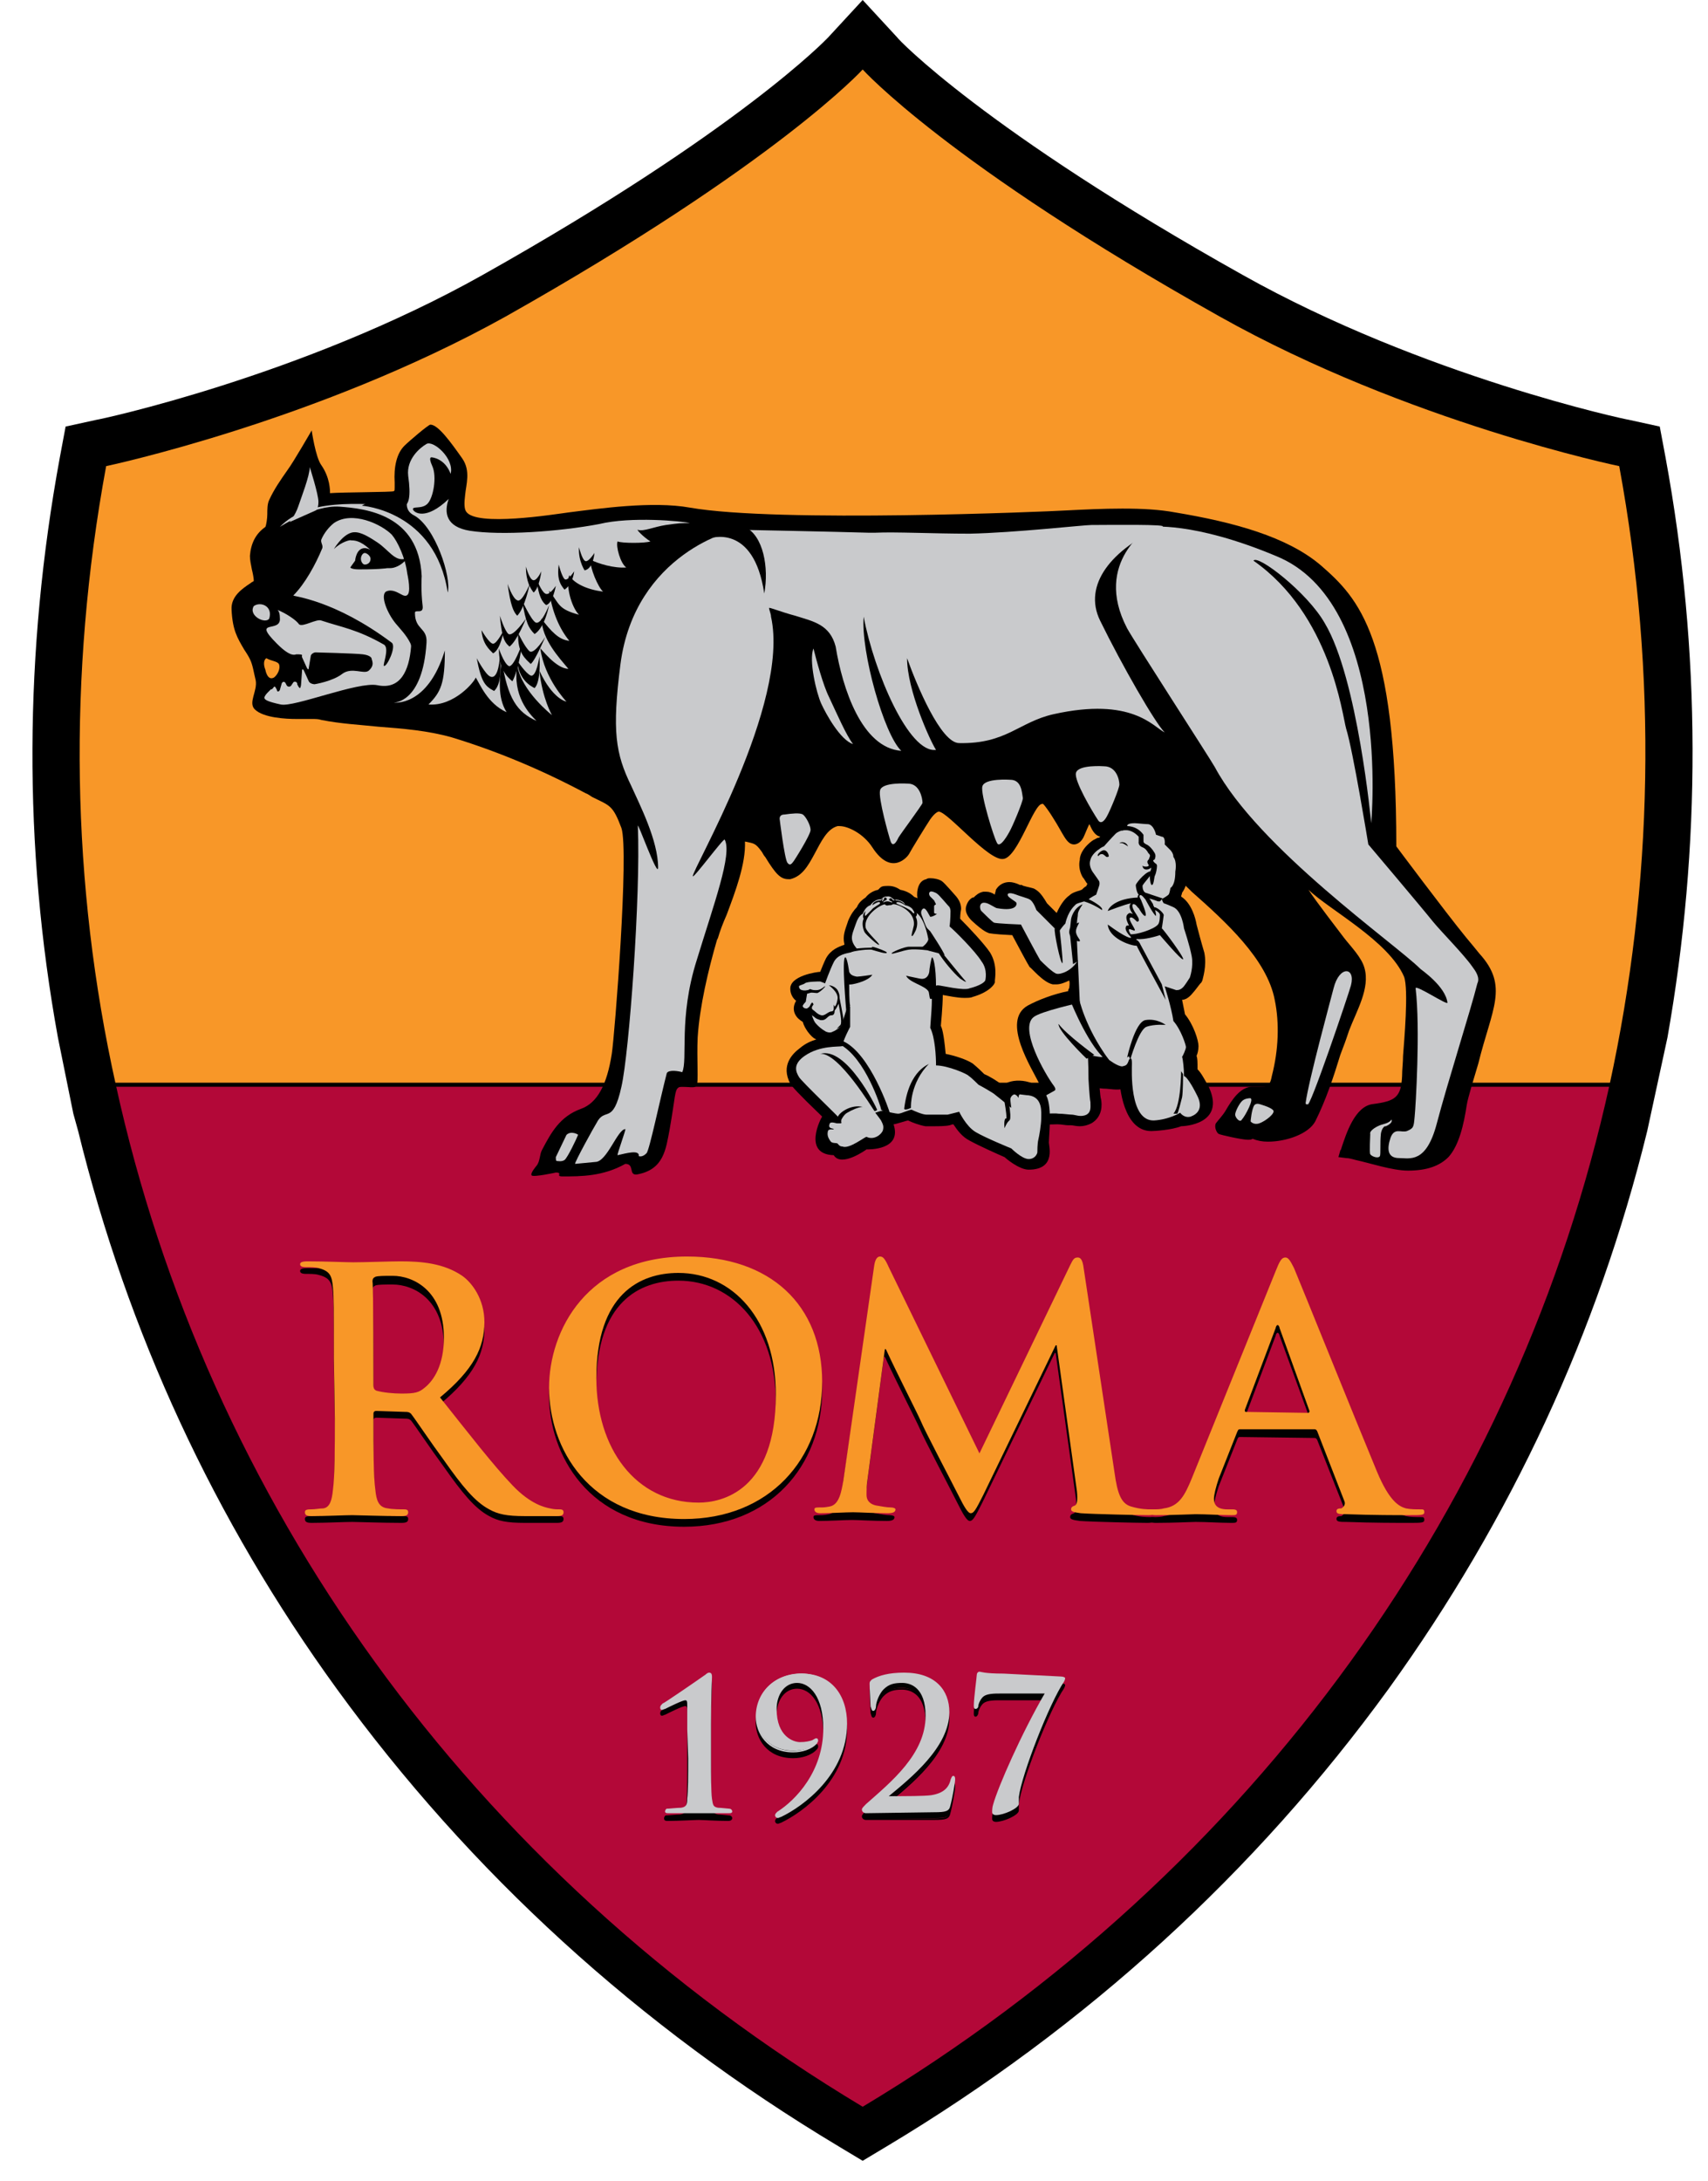 <?xml version="1.0" encoding="utf-8"?>
<!-- Generator: Adobe Illustrator 24.1.2, SVG Export Plug-In . SVG Version: 6.00 Build 0)  -->
<svg version="1.1" id="Layer_1" xmlns="http://www.w3.org/2000/svg" xmlns:xlink="http://www.w3.org/1999/xlink" x="0px" y="0px"
	 viewBox="0 0 177 226" style="enable-background:new 0 0 177 226;" xml:space="preserve">
<style type="text/css">
	.st0{fill:#F89728;}
	.st1{fill:#B30838;}
	.st2{fill:#010101;}
	.st3{fill:none;stroke:#000000;stroke-width:0.165;stroke-miterlimit:10;}
	.st4{fill:#C9CACC;}
	.st5{fill:none;stroke:#C9CACC;stroke-width:0.165;stroke-miterlimit:10;}
	.st6{fill:none;stroke:#000000;stroke-width:0.418;stroke-linecap:round;stroke-miterlimit:10;}
</style>
<path d="M172.6,47.4l-0.6-3.2l-3.2-0.7c-0.2,0-21.3-4.5-40-15C102,13.5,93,4,93,3.9L89.4,0l-3.6,3.9C85.7,4,76.7,13.5,50,28.5
	c-18.7,10.5-39.8,15-40,15l-3.2,0.7l-0.6,3.2c-3.7,20.1-3.8,40.3-0.2,60.1l1.6,7.9l0.5,1.8c5.1,20.8,14.1,40.3,26.8,57.8
	c13.8,19,31.3,35,52,47.4l2.5,1.5l2.5-1.5c20.7-12.4,38.2-28.4,52-47.4c12.7-17.6,21.7-37,26.8-57.8l2.1-9.7
	C176.3,87.7,176.3,67.5,172.6,47.4"/>
<path class="st0" d="M167.8,48.3c0,0-21.8-4.5-41.4-15.5c-28.2-15.8-37-25.6-37-25.6s-8.8,9.7-37,25.6C32.8,43.7,11,48.3,11,48.3
	C7,70,7.4,91.7,12,112.4h154.8C171.3,91.7,171.8,70,167.8,48.3"/>
<path class="st1" d="M89.4,218.3c41-24.6,68-63.1,77.4-105.9H12C21.4,155.3,48.4,193.7,89.4,218.3"/>
<path class="st2" d="M71.3,179.9v-2.5c0-0.4,0-0.7-0.3-0.7c-0.3,0-1.7,0.7-2.1,0.9c-0.1,0-0.2,0.1-0.3,0.1c-0.1,0-0.1-0.1-0.1-0.2
	c0-0.1,0.1-0.2,0.2-0.3c0.1,0,3.6-2.4,4.3-2.9c0.2-0.1,0.3-0.2,0.5-0.2c0.2,0,0.2,0.2,0.2,0.4c0,0.1-0.1,2-0.1,4.9v3.5
	c0,1.8,0,3.4,0.1,4.2c0.1,0.6,0.1,0.9,0.7,1c0.3,0,1.1,0.1,1.2,0.1c0.1,0,0.2,0.1,0.2,0.2c0,0.1-0.1,0.2-0.3,0.2
	c-1.4,0-2.6-0.1-3.1-0.1c-0.4,0-2,0.1-3.2,0.1c-0.2,0-0.3,0-0.3-0.2c0-0.1,0.1-0.2,0.1-0.2c0.2,0,1.1-0.1,1.5-0.1
	c0.6-0.1,0.7-0.4,0.7-1c0.1-0.8,0.1-2.4,0.1-4.2L71.3,179.9z"/>
<path class="st3" d="M71.3,179.9v-2.5c0-0.4,0-0.7-0.3-0.7c-0.3,0-1.7,0.7-2.1,0.9c-0.1,0-0.2,0.1-0.3,0.1c-0.1,0-0.1-0.1-0.1-0.2
	c0-0.1,0.1-0.2,0.2-0.3c0.1,0,3.6-2.4,4.3-2.9c0.2-0.1,0.3-0.2,0.5-0.2c0.2,0,0.2,0.2,0.2,0.4c0,0.1-0.1,2-0.1,4.9v3.5
	c0,1.8,0,3.4,0.1,4.2c0.1,0.6,0.1,0.9,0.7,1c0.3,0,1.1,0.1,1.2,0.1c0.1,0,0.2,0.1,0.2,0.2c0,0.1-0.1,0.2-0.3,0.2
	c-1.4,0-2.6-0.1-3.1-0.1c-0.4,0-2,0.1-3.2,0.1c-0.2,0-0.3,0-0.3-0.2c0-0.1,0.1-0.2,0.1-0.2c0.2,0,1.1-0.1,1.5-0.1
	c0.6-0.1,0.7-0.4,0.7-1c0.1-0.8,0.1-2.4,0.1-4.2L71.3,179.9z"/>
<path class="st2" d="M87.7,179.2c0,5.2-4.5,8.5-6.8,9.6c-0.1,0-0.2,0.1-0.3,0.1c-0.1,0-0.2-0.1-0.2-0.2c0-0.1,0.1-0.2,0.2-0.3
	c1.9-1.2,4.8-4.3,4.8-8.7c0-3.3-1.4-4.8-2.8-4.8c-1.3,0-2.2,1.2-2.2,2.8c0,2.9,1.8,3.5,2.5,3.5c0.6,0,1-0.1,1.3-0.2
	c0.2-0.1,0.3-0.2,0.4-0.2c0.1,0,0.1,0.1,0.1,0.2c0,0.1-0.1,0.2-0.1,0.2c-0.5,0.6-1.5,0.9-2.4,0.9c-2.7,0-3.8-2-3.8-3.6
	c0-2.5,1.9-4.4,4.7-4.4C86.1,174.1,87.7,176.4,87.7,179.2"/>
<path class="st3" d="M87.7,179.2c0,5.2-4.5,8.5-6.8,9.6c-0.1,0-0.2,0.1-0.3,0.1c-0.1,0-0.2-0.1-0.2-0.2c0-0.1,0.1-0.2,0.2-0.3
	c1.9-1.2,4.8-4.3,4.8-8.7c0-3.3-1.4-4.8-2.8-4.8c-1.3,0-2.2,1.2-2.2,2.8c0,2.9,1.8,3.5,2.5,3.5c0.6,0,1-0.1,1.3-0.2
	c0.2-0.1,0.3-0.2,0.4-0.2c0.1,0,0.1,0.1,0.1,0.2c0,0.1-0.1,0.2-0.1,0.2c-0.5,0.6-1.5,0.9-2.4,0.9c-2.7,0-3.8-2-3.8-3.6
	c0-2.5,1.9-4.4,4.7-4.4C86.1,174.1,87.7,176.4,87.7,179.2z"/>
<path class="st2" d="M89.7,188.5c-0.1,0-0.3-0.1-0.3-0.3c0-0.1,0.2-0.3,0.4-0.5c2.6-2.3,6.2-5.2,6.2-9.2c0-3-1.6-3.6-2.5-3.6
	c-0.8,0-1.4,0.2-2,0.7c-0.4,0.4-0.8,1.3-0.8,1.8c0,0.2-0.1,0.4-0.2,0.4c-0.1,0-0.1-0.1-0.2-0.4c0-0.2-0.1-1.7-0.1-2.3
	c0-0.2,0-0.2,0.2-0.4c0.7-0.4,1.7-0.7,3.3-0.7c3.2,0,4.6,1.8,4.6,4c0,3.6-4,6.8-6.3,8.7c-0.1,0.1-0.1,0.1,0,0.1h1.3
	c0.3,0,2.5,0,3.2-0.1c1.3-0.2,1.9-0.8,2.1-1.7c0.1-0.2,0.1-0.3,0.2-0.3c0.1,0,0.1,0.2,0.1,0.4c0,0.3-0.3,2-0.5,2.7
	c-0.1,0.5-0.4,0.6-1.6,0.6L89.7,188.5L89.7,188.5z"/>
<path class="st3" d="M89.7,188.5c-0.1,0-0.3-0.1-0.3-0.3c0-0.1,0.2-0.3,0.4-0.5c2.6-2.3,6.2-5.2,6.2-9.2c0-3-1.6-3.5-2.5-3.5
	c-0.8,0-1.4,0.1-2,0.7c-0.4,0.4-0.8,1.3-0.8,1.8c0,0.2-0.1,0.4-0.2,0.4c-0.1,0-0.1-0.1-0.2-0.4c0-0.2-0.1-1.7-0.1-2.3
	c0-0.2,0-0.2,0.2-0.4c0.7-0.4,1.7-0.7,3.3-0.7c3.2,0,4.6,1.8,4.6,4c0,3.6-4,6.8-6.3,8.7c-0.1,0.1-0.1,0.1,0,0.1h1.3
	c0.3,0,2.5,0,3.2-0.1c1.3-0.2,1.9-0.8,2.1-1.7c0.1-0.2,0.1-0.3,0.2-0.3c0.1,0,0.1,0.2,0.1,0.4c0,0.3-0.3,2-0.5,2.7
	c-0.1,0.5-0.4,0.6-1.6,0.6L89.7,188.5L89.7,188.5z"/>
<path class="st2" d="M109.9,174.5c0.3,0,0.4,0.1,0.4,0.1c0,0.1-0.1,0.3-0.1,0.3c-1.5,2.2-4.4,9.6-4.7,12c0,0.3,0,0.4,0,0.7
	c0,0.4-1.5,1.1-2.3,1.1c-0.2,0-0.3-0.1-0.3-0.2c0-0.2,0-0.5,0.1-0.8c0.5-1.8,2.9-7.3,5.4-11.6h-4.8c-0.5,0-1.3,0-1.7,0.3
	c-0.3,0.2-0.6,0.8-0.6,1.1c0,0.1-0.1,0.3-0.2,0.3c-0.1,0-0.1-0.1-0.1-0.3c0-0.7,0.3-2.9,0.3-3.1c0-0.2,0.1-0.3,0.2-0.3
	c0.1,0,0.5,0.2,2.5,0.2H109.9z"/>
<path class="st3" d="M109.9,174.5c0.3,0,0.4,0.1,0.4,0.1c0,0.1-0.1,0.3-0.1,0.3c-1.5,2.2-4.4,9.6-4.7,12c0,0.3,0,0.4,0,0.7
	c0,0.4-1.5,1.1-2.3,1.1c-0.2,0-0.3-0.1-0.3-0.2c0-0.2,0-0.5,0.1-0.8c0.5-1.8,2.9-7.3,5.4-11.6h-4.8c-0.5,0-1.3,0-1.7,0.3
	c-0.3,0.2-0.6,0.8-0.6,1.1c0,0.1-0.1,0.3-0.2,0.3c-0.1,0-0.1-0.1-0.1-0.3c0-0.7,0.3-2.9,0.3-3.1c0-0.2,0.1-0.3,0.2-0.3
	c0.1,0,0.5,0.2,2.5,0.2H109.9z"/>
<path class="st4" d="M71.3,179.2v-2.4c0-0.5,0-0.7-0.3-0.7c-0.3,0-1.7,0.7-2.1,0.9c-0.1,0-0.2,0.1-0.3,0.1c-0.1,0-0.1-0.1-0.1-0.2
	c0-0.1,0.1-0.2,0.2-0.3c0.1,0,3.6-2.4,4.3-2.9c0.2-0.1,0.3-0.3,0.5-0.3c0.2,0,0.2,0.2,0.2,0.4c0,0.1-0.1,2-0.1,4.9v3.5
	c0,1.8,0,3.4,0.1,4.2c0.1,0.6,0.1,0.9,0.7,1c0.3,0,1.1,0.1,1.2,0.1c0.1,0,0.2,0.1,0.2,0.2c0,0.1-0.1,0.1-0.3,0.1c-1.4,0-2.6,0-3.1,0
	c-0.4,0-2,0-3.1,0c-0.2,0-0.3,0-0.3-0.1c0-0.1,0.1-0.2,0.1-0.2c0.2,0,1.1-0.1,1.5-0.1c0.6-0.1,0.7-0.4,0.7-1
	c0.1-0.8,0.1-2.4,0.1-4.2L71.3,179.2z"/>
<path class="st5" d="M71.3,179.2v-2.4c0-0.5,0-0.7-0.3-0.7c-0.3,0-1.7,0.7-2.1,0.9c-0.1,0-0.2,0.1-0.3,0.1c-0.1,0-0.1-0.1-0.1-0.2
	c0-0.1,0.1-0.2,0.2-0.3c0.1,0,3.6-2.4,4.3-2.9c0.2-0.1,0.3-0.3,0.5-0.3c0.2,0,0.2,0.2,0.2,0.4c0,0.1-0.1,2-0.1,4.9v3.5
	c0,1.8,0,3.4,0.1,4.2c0.1,0.6,0.1,0.9,0.7,1c0.3,0,1.1,0.1,1.2,0.1c0.1,0,0.2,0.1,0.2,0.2c0,0.1-0.1,0.1-0.3,0.1c-1.4,0-2.6,0-3.1,0
	c-0.4,0-2,0-3.1,0c-0.2,0-0.3,0-0.3-0.1c0-0.1,0.1-0.2,0.1-0.2c0.2,0,1.1-0.1,1.5-0.1c0.6-0.1,0.7-0.4,0.7-1
	c0.1-0.8,0.1-2.4,0.1-4.2L71.3,179.2z"/>
<path class="st4" d="M87.7,178.6c0,5.2-4.5,8.5-6.8,9.6c-0.1,0-0.2,0.1-0.3,0.1c-0.1,0-0.2-0.1-0.2-0.2c0-0.1,0.1-0.2,0.2-0.3
	c1.9-1.2,4.8-4.2,4.8-8.7c0-3.3-1.4-4.8-2.8-4.8c-1.3,0-2.2,1.2-2.2,2.8c0,2.9,1.8,3.5,2.5,3.5c0.6,0,1-0.1,1.3-0.2
	c0.2-0.1,0.3-0.2,0.4-0.2c0.1,0,0.1,0.1,0.1,0.2c0,0-0.1,0.2-0.1,0.2c-0.5,0.6-1.5,0.8-2.4,0.8c-2.7,0-3.8-2-3.8-3.6
	c0-2.5,1.9-4.4,4.7-4.4C86.1,173.5,87.7,175.7,87.7,178.6"/>
<path class="st5" d="M87.7,178.6c0,5.2-4.5,8.5-6.8,9.6c-0.1,0-0.2,0.1-0.3,0.1c-0.1,0-0.2-0.1-0.2-0.2c0-0.1,0.1-0.2,0.2-0.3
	c1.9-1.2,4.8-4.2,4.8-8.7c0-3.3-1.4-4.8-2.8-4.8c-1.3,0-2.2,1.2-2.2,2.8c0,2.9,1.8,3.5,2.5,3.5c0.6,0,1-0.1,1.3-0.2
	c0.2-0.1,0.3-0.2,0.4-0.2c0.1,0,0.1,0.1,0.1,0.2c0,0-0.1,0.2-0.1,0.2c-0.5,0.6-1.5,0.9-2.4,0.9c-2.7,0-3.8-2-3.8-3.6
	c0-2.5,1.9-4.4,4.7-4.4C86.1,173.5,87.7,175.7,87.7,178.6z"/>
<path class="st4" d="M89.7,187.8c-0.1,0-0.3-0.1-0.3-0.3c0-0.1,0.2-0.3,0.4-0.5c2.6-2.3,6.2-5.2,6.2-9.2c0-3-1.6-3.5-2.5-3.5
	c-0.8,0-1.4,0.1-2,0.7c-0.4,0.4-0.8,1.3-0.8,1.8c0,0.2-0.1,0.4-0.2,0.4c-0.1,0-0.1-0.1-0.2-0.4c0-0.2-0.1-1.7-0.1-2.3
	c0-0.2,0-0.2,0.2-0.4c0.7-0.4,1.7-0.7,3.3-0.7c3.2,0,4.6,1.8,4.6,4c0,3.6-4,6.8-6.3,8.7c-0.1,0.1-0.1,0.1,0,0.1h1.3
	c0.3,0,2.5,0,3.2-0.1c1.3-0.2,1.9-0.8,2.1-1.7c0.1-0.2,0.1-0.3,0.2-0.3c0.1,0,0.1,0.2,0.1,0.3c0,0.3-0.3,2-0.5,2.7
	c-0.1,0.5-0.4,0.6-1.6,0.6L89.7,187.8L89.7,187.8z"/>
<path class="st5" d="M89.7,187.8c-0.1,0-0.3-0.1-0.3-0.3c0-0.1,0.2-0.3,0.4-0.5c2.6-2.3,6.2-5.2,6.2-9.2c0-3-1.6-3.5-2.5-3.5
	c-0.8,0-1.4,0.1-2,0.7c-0.4,0.4-0.8,1.3-0.8,1.8c0,0.2-0.1,0.4-0.2,0.4c-0.1,0-0.1-0.1-0.2-0.4c0-0.2-0.1-1.7-0.1-2.3
	c0-0.2,0-0.2,0.2-0.4c0.7-0.4,1.7-0.7,3.3-0.7c3.2,0,4.6,1.8,4.6,4c0,3.6-4,6.8-6.3,8.7c-0.1,0.1-0.1,0.1,0,0.1h1.3
	c0.3,0,2.5,0,3.2-0.1c1.3-0.2,1.9-0.8,2.1-1.7c0.1-0.2,0.1-0.3,0.2-0.3c0.1,0,0.1,0.2,0.1,0.3c0,0.3-0.3,2-0.5,2.7
	c-0.1,0.5-0.4,0.6-1.6,0.6L89.7,187.8L89.7,187.8z"/>
<path class="st4" d="M109.9,173.8c0.3,0,0.4,0.1,0.4,0.1c0,0.1-0.1,0.3-0.1,0.3c-1.5,2.2-4.4,9.6-4.7,12c0,0.3,0,0.4,0,0.7
	c0,0.4-1.5,1.1-2.3,1.1c-0.2,0-0.3-0.1-0.3-0.2c0-0.2,0-0.5,0.1-0.8c0.5-1.8,2.9-7.3,5.4-11.6h-4.8c-0.5,0-1.3,0-1.7,0.3
	c-0.3,0.2-0.6,0.8-0.6,1.1c0,0.1-0.1,0.2-0.2,0.2c-0.1,0-0.1-0.1-0.1-0.3c0-0.7,0.3-2.9,0.3-3.1c0-0.2,0.1-0.3,0.2-0.3
	c0.1,0,0.5,0.2,2.5,0.2L109.9,173.8L109.9,173.8z"/>
<path class="st5" d="M109.9,173.8c0.3,0,0.4,0.1,0.4,0.1c0,0.1-0.1,0.3-0.1,0.3c-1.5,2.2-4.4,9.6-4.7,12c0,0.3,0,0.4,0,0.7
	c0,0.4-1.5,1.1-2.3,1.1c-0.2,0-0.3-0.1-0.3-0.2c0-0.2,0-0.5,0.1-0.8c0.5-1.8,2.9-7.3,5.4-11.6h-4.8c-0.5,0-1.3,0-1.7,0.3
	c-0.3,0.2-0.6,0.8-0.6,1.1c0,0.1-0.1,0.2-0.2,0.2c-0.1,0-0.1-0.1-0.1-0.3c0-0.7,0.3-2.9,0.3-3.1c0-0.2,0.1-0.3,0.2-0.3
	c0.1,0,0.5,0.2,2.5,0.2L109.9,173.8L109.9,173.8z"/>
<path class="st2" d="M34.6,141.5c0-5.3,0-6.3-0.1-7.4c-0.1-1.2-0.3-1.7-1.5-2c-0.3-0.1-0.9-0.1-1.3-0.1c-0.4,0-0.6-0.1-0.6-0.3
	c0-0.2,0.2-0.3,0.8-0.3c1.8,0,4,0.1,4.7,0.1c1.2,0,3.8-0.1,4.9-0.1c2.2,0,4.5,0.2,6.4,1.5c1,0.7,2.3,2.4,2.3,4.8
	c0,2.6-1.1,4.9-4.6,7.8c3.1,3.9,5.5,7,7.5,9.1c1.9,2,3.4,2.3,3.9,2.4c0.4,0.1,0.7,0.1,1,0.1c0.3,0,0.4,0.1,0.4,0.3
	c0,0.3-0.2,0.4-0.7,0.4h-3.3c-1.9,0-2.8-0.2-3.7-0.7c-1.5-0.8-2.8-2.4-4.7-5.1c-1.4-1.9-3-4.3-3.4-4.8c-0.2-0.2-0.4-0.2-0.6-0.2
	l-3-0.1c-0.2,0-0.3,0.1-0.3,0.3v0.5c0,3.2,0,6,0.2,7.4c0.1,1,0.3,1.8,1.3,1.9c0.5,0.1,1.3,0.1,1.7,0.1c0.3,0,0.4,0.1,0.4,0.3
	c0,0.3-0.2,0.4-0.7,0.4c-2,0-4.6-0.1-5.1-0.1c-0.7,0-2.8,0.1-4.2,0.1c-0.5,0-0.7-0.1-0.7-0.4c0-0.2,0.1-0.3,0.6-0.3
	c0.5,0,0.9-0.1,1.3-0.1c0.7-0.1,0.9-0.9,1-1.9c0.2-1.4,0.2-4.2,0.2-7.4L34.6,141.5L34.6,141.5z M38.7,144.3c0,0.4,0.1,0.5,0.3,0.6
	c0.7,0.3,1.8,0.4,2.6,0.4c1.4,0,1.8-0.1,2.4-0.6c1-0.8,2-2.4,2-5.2c0-4.9-3.2-6.4-5.3-6.4c-0.9,0-1.5,0-1.8,0.1
	c-0.2,0.1-0.3,0.2-0.3,0.5C38.7,133.7,38.7,144.3,38.7,144.3z"/>
<path class="st2" d="M56.9,144.6c0-5.9,3.9-13.6,14.3-13.6c8.6,0,14,5,14,13c0,8-5.5,14.2-14.3,14.2C61,158.2,56.9,150.7,56.9,144.6
	 M80.4,145.3c0-7.8-4.5-12.6-10.1-12.6c-4,0-8.5,2.2-8.5,10.9c0,7.2,4,13,10.6,13C74.8,156.5,80.4,155.3,80.4,145.3"/>
<path class="st2" d="M90.6,131.9c0.1-0.6,0.3-0.9,0.6-0.9c0.3,0,0.5,0.2,0.9,1.1l9.4,19.3l9.4-19.6c0.3-0.6,0.4-0.8,0.8-0.8
	c0.3,0,0.5,0.3,0.6,1.1l3.1,21.3c0.3,2.2,0.7,3.2,1.7,3.5c1,0.3,1.7,0.3,2.1,0.3c0.3,0,0.6,0,0.6,0.2c0,0.3-0.4,0.4-0.9,0.4
	c-0.9,0-5.6-0.1-7-0.2c-0.8-0.1-1-0.2-1-0.4c0-0.2,0.1-0.3,0.4-0.4c0.2-0.1,0.3-0.5,0.2-1.5l-2.1-15.1h-0.1l-7.5,15.5
	c-0.8,1.6-1,1.9-1.3,1.9c-0.3,0-0.7-0.7-1.2-1.7c-0.8-1.6-3.6-6.9-4-7.9c-0.3-0.7-2.4-4.8-3.6-7.4h-0.1l-1.8,13.5
	c-0.1,0.6-0.1,1.1-0.1,1.6c0,0.7,0.5,1,1,1.1c0.6,0.1,1.1,0.2,1.5,0.2c0.3,0,0.5,0.1,0.5,0.2c0,0.3-0.3,0.4-0.8,0.4
	c-1.5,0-3-0.1-3.6-0.1c-0.7,0-2.3,0.1-3.4,0.1c-0.3,0-0.6-0.1-0.6-0.4c0-0.2,0.2-0.2,0.6-0.2c0.3,0,0.5,0,1-0.1
	c1-0.2,1.2-1.6,1.4-2.7L90.6,131.9z"/>
<path class="st2" d="M128.5,148.9c-0.2,0-0.2,0.1-0.3,0.3l-1.9,4.8c-0.3,0.9-0.5,1.7-0.5,2.1c0,0.6,0.3,1.1,1.4,1.1h0.5
	c0.4,0,0.5,0.1,0.5,0.3c0,0.3-0.2,0.3-0.6,0.3c-1.1,0-2.6-0.1-3.7-0.1c-0.4,0-2.3,0.1-4.1,0.1c-0.5,0-0.7-0.1-0.7-0.3
	c0-0.2,0.1-0.3,0.4-0.3c0.3,0,0.8,0,1.1-0.1c1.6-0.2,2.2-1.4,2.9-3.1l8.7-21.5c0.4-1,0.6-1.4,1-1.4c0.3,0,0.5,0.3,0.9,1.1
	c0.8,1.9,6.4,15.8,8.6,21.1c1.3,3.1,2.3,3.6,3,3.8c0.5,0.1,1,0.1,1.5,0.1c0.3,0,0.4,0,0.4,0.3c0,0.3-0.3,0.3-1.6,0.3
	c-1.2,0-3.8,0-6.5-0.1c-0.6,0-1,0-1-0.3c0-0.2,0.1-0.3,0.5-0.3c0.2-0.1,0.5-0.4,0.3-0.8l-2.8-7.1c-0.1-0.2-0.2-0.2-0.3-0.2
	L128.5,148.9L128.5,148.9z M135.5,147.1c0.2,0,0.2-0.1,0.2-0.2l-3.1-8.5c0-0.1-0.1-0.3-0.2-0.3c-0.1,0-0.2,0.2-0.2,0.3l-3.2,8.5
	c0,0.1,0,0.2,0.1,0.2H135.5z"/>
<path class="st0" d="M34.6,140.8c0-5.3,0-6.3-0.1-7.4c-0.1-1.2-0.3-1.7-1.5-2c-0.3-0.1-0.9-0.1-1.3-0.1c-0.4,0-0.6-0.1-0.6-0.3
	c0-0.2,0.2-0.3,0.8-0.3c1.8,0,4,0.1,4.7,0.1c1.2,0,3.8-0.1,4.9-0.1c2.2,0,4.5,0.2,6.4,1.5c1,0.7,2.3,2.4,2.3,4.8
	c0,2.6-1.1,4.9-4.6,7.8c3.1,3.9,5.5,7,7.5,9.1c1.9,2,3.4,2.3,3.9,2.4c0.4,0.1,0.7,0.1,1,0.1c0.3,0,0.4,0.1,0.4,0.3
	c0,0.3-0.2,0.4-0.7,0.4h-3.3c-1.9,0-2.8-0.2-3.7-0.7c-1.5-0.8-2.8-2.4-4.7-5.1c-1.4-1.9-3-4.3-3.4-4.8c-0.2-0.2-0.4-0.2-0.6-0.2
	l-3-0.1c-0.2,0-0.3,0.1-0.3,0.3v0.5c0,3.2,0,6,0.2,7.4c0.1,1,0.3,1.8,1.3,1.9c0.5,0.1,1.3,0.1,1.7,0.1c0.3,0,0.4,0.1,0.4,0.3
	c0,0.3-0.2,0.4-0.7,0.4c-2,0-4.6-0.1-5.1-0.1c-0.7,0-2.8,0.1-4.2,0.1c-0.5,0-0.7-0.1-0.7-0.4c0-0.2,0.1-0.3,0.6-0.3
	c0.5,0,0.9-0.1,1.3-0.1c0.7-0.1,0.9-0.9,1-1.9c0.2-1.5,0.2-4.2,0.2-7.4L34.6,140.8L34.6,140.8z M38.7,143.5c0,0.4,0.1,0.5,0.3,0.6
	c0.7,0.2,1.8,0.3,2.6,0.3c1.4,0,1.8-0.1,2.4-0.6c1-0.8,2-2.4,2-5.2c0-4.9-3.2-6.4-5.3-6.4c-0.9,0-1.5,0-1.8,0.1
	c-0.2,0.1-0.3,0.2-0.3,0.5C38.7,133,38.7,143.5,38.7,143.5z"/>
<path class="st0" d="M56.9,143.8c0-5.9,3.9-13.6,14.3-13.6c8.6,0,14,5,14,13s-5.5,14.2-14.3,14.2C61,157.4,56.9,150,56.9,143.8
	 M80.4,144.5c0-7.8-4.5-12.6-10.1-12.6c-4,0-8.5,2.2-8.5,10.9c0,7.2,4,12.9,10.6,12.9C74.8,155.7,80.4,154.5,80.4,144.5"/>
<path class="st0" d="M90.6,131.1c0.1-0.6,0.3-0.9,0.6-0.9c0.3,0,0.5,0.2,0.9,1.1l9.4,19.3l9.4-19.5c0.3-0.6,0.4-0.8,0.8-0.8
	c0.3,0,0.5,0.3,0.6,1.1l3.2,21.2c0.3,2.2,0.7,3.2,1.7,3.5c1,0.3,1.7,0.3,2.1,0.3c0.3,0,0.6,0,0.6,0.2c0,0.3-0.4,0.4-0.9,0.4
	c-0.9,0-5.6-0.1-7-0.2c-0.8-0.1-1-0.2-1-0.4c0-0.2,0.1-0.3,0.4-0.4c0.2-0.1,0.3-0.5,0.2-1.5l-2.1-15.1h-0.1l-7.5,15.5
	c-0.8,1.6-1,1.9-1.3,1.9c-0.3,0-0.7-0.7-1.2-1.7c-0.8-1.6-3.6-6.9-4-7.9c-0.3-0.7-2.4-4.8-3.6-7.4h-0.1l-1.8,13.5
	c-0.1,0.6-0.1,1.1-0.1,1.6c0,0.7,0.5,1,1,1.1c0.6,0.1,1.1,0.2,1.5,0.2c0.3,0,0.5,0.1,0.5,0.2c0,0.3-0.3,0.4-0.8,0.4
	c-1.5,0-3-0.1-3.6-0.1c-0.7,0-2.3,0.1-3.4,0.1c-0.3,0-0.6-0.1-0.6-0.4c0-0.2,0.2-0.2,0.6-0.2c0.3,0,0.5,0,1-0.1
	c1-0.2,1.2-1.6,1.4-2.7L90.6,131.1z"/>
<path class="st0" d="M128.5,148.1c-0.2,0-0.2,0.1-0.3,0.3l-1.9,4.8c-0.3,0.9-0.5,1.7-0.5,2.1c0,0.6,0.3,1.1,1.4,1.1h0.5
	c0.4,0,0.5,0.1,0.5,0.3c0,0.3-0.2,0.3-0.6,0.3c-1.1,0-2.6-0.1-3.7-0.1c-0.4,0-2.3,0.1-4.1,0.1c-0.5,0-0.7-0.1-0.7-0.3
	c0-0.2,0.1-0.3,0.4-0.3c0.3,0,0.8,0,1.1-0.1c1.6-0.2,2.2-1.4,2.9-3.1l8.7-21.5c0.4-1,0.6-1.4,1-1.4c0.3,0,0.5,0.3,0.9,1.1
	c0.8,1.9,6.4,15.8,8.6,21.1c1.3,3.1,2.3,3.6,3,3.8c0.5,0.1,1,0.1,1.5,0.1c0.3,0,0.4,0,0.4,0.3c0,0.3-0.3,0.3-1.6,0.3
	c-1.2,0-3.8,0-6.5-0.1c-0.6,0-1,0-1-0.3c0-0.2,0.1-0.3,0.5-0.3c0.2-0.1,0.5-0.4,0.3-0.8l-2.8-7.2c-0.1-0.2-0.2-0.2-0.3-0.2
	L128.5,148.1L128.5,148.1z M135.5,146.4c0.2,0,0.2-0.1,0.2-0.2l-3.1-8.6c0-0.1-0.1-0.3-0.2-0.3c-0.1,0-0.2,0.2-0.2,0.3l-3.2,8.5
	c0,0.1,0,0.2,0.1,0.2L135.5,146.4L135.5,146.4z"/>
<line class="st6" x1="10.8" y1="112.4" x2="168" y2="112.4"/>
<path d="M153.3,98.8c-0.4-0.5-0.9-1.1-1.4-1.7c-2.2-2.7-7.2-9.4-7.2-9.4c0-21.7-3.9-25.7-7.8-29.1c-3.5-3-9.1-4.5-15.1-5.5
	c-1.6-0.3-3.4-0.4-5.5-0.4c-2,0-4,0.1-6,0.2c-1.6,0.1-29.7,1.3-38.8-0.3c-3.9-0.7-9.4,0.1-12.6,0.5c-1.5,0.2-9.6,1.5-10.6-0.1
	c-0.2-0.3-0.2-0.9-0.1-1.7c0.1-1.1,0.6-2.5-0.3-3.8c-1.2-1.7-2.5-3.5-3.3-3.5c-0.2,0-2.2,1.7-2.7,2.2c-0.8,0.8-1.1,2.2-1,3.8
	c0,1,0,0.8-0.1,0.9c-0.1,0.1-5.3,0.1-6.6,0.2c0-0.3,0-1.6-0.9-2.9c-0.6-0.8-1-3.6-1-3.6s-1.9,3.3-2.5,4.1c-0.7,1-1.4,2-1.9,3.1
	c-0.2,0.4-0.2,1-0.2,1.5c0,0.4-0.1,1.1-0.2,1.3c-1,0.7-1.5,1.7-1.6,3c0,0.4,0.1,0.9,0.2,1.4c0.1,0.4,0.2,0.9,0.2,1.2
	c-0.1,0.1-0.2,0.1-0.3,0.2c-0.9,0.6-2.1,1.4-2,2.8c0.1,2.1,0.6,2.9,1.3,4.1c0.2,0.3,0.4,0.6,0.6,1c0.3,0.6,0.4,1.4,0.6,2.2
	c0.2,1.1-0.8,2.3-0.1,3c0.9,0.9,3.3,1,4.3,1c0.3,0,1.4,0,1.6,0c0.4,0,0.7,0,1,0.1c2,0.4,4,0.5,5.9,0.7c2.6,0.2,5.1,0.4,7.6,1.1
	c4.6,1.4,9.2,3.3,13.9,5.8c0.3,0.1,0.5,0.3,0.7,0.4c1.8,0.9,2.1,0.8,3,3.2c0.8,2.4-0.7,21.5-1,23.4c-0.5,3.2-1.5,5.1-3.2,5.7
	c-2.2,0.8-3.1,2.5-4,4.2c-0.3,0.5-0.2,1.2-0.6,1.7c0,0-0.7,0.8-0.5,1c0.2,0.2,2.5-0.3,2.5-0.3c0.8,0-0.1,0.4,0.7,0.4
	c1.9,0,4.2,0,6.5-1.3c1,0,0.3,1.2,1.2,1.1c2.8-0.5,3-2.6,3.4-4.7c0.6-3.4,0.5-4,0.9-4.3c0.4-0.3,1.6,0.2,1.9-0.2
	c0.2-0.3,0-2.8,0.1-5c0.2-3.2,1.1-7,2-10.1l0.1-0.2c0.2-0.7,0.5-1.5,0.9-2.4c0.9-2.4,2-5.3,1.9-7.6c1,0.2,1.1,0.2,1.7,1
	c0.1,0.1,0.2,0.4,0.4,0.6c1.1,1.8,1.6,2.3,2.4,2.3c0.1,0,0.2,0,0.2,0c1.2-0.3,1.8-1.3,2.5-2.6c0.7-1.3,1.3-2.6,2.4-2.9
	c0,0,0.1,0,0.2,0c0.9,0,2.5,0.8,3.4,2.2c2,3.1,3.7,0.9,3.8,0.7c0.2-0.4,1.8-3,2.2-3.6c0.5-0.7,0.8-0.8,0.9-0.8h0
	c1,0.1,5.2,5.2,6.7,4.9c1.5-0.2,3.1-5.7,4-5.7c0,0,0.1,0,0.1,0c0.2,0.2,0.7,0.9,1,1.4c1.1,1.7,1.4,2.8,2.2,2.8c0.3,0,0.8-0.2,1.1-1
	c0.1-0.2,0.4-1,0.5-1.1c0.1,0.1,0.8,2.6,2.6,0.4c0,0,0-0.1,0-0.1c0,0,0,0,0,0c0,0,0,0,0,0c0,0,0,0,0,0c0,0,0,0,0,0
	c0.2-0.6,3.6,2.8,5.2,4.1c1.5,1.3,2.7,2.5,2.8,2.6c3.5,3.1,7.8,7,8.6,11.2c0.5,2.4,0.4,5.2-0.3,7.9c-0.1,0.6-0.3,0.9-0.4,1
	c-0.1,0.1-0.5,0.1-1,0.1c-0.2,0-0.5,0-0.7,0c-1.2,0.1-2,1.3-2.7,2.5c-0.3,0.5-0.7,0.9-1,1.3c-0.2,0.4,0.1,1,0.3,1.1
	c0.2,0.1,2.4,0.6,3,0.6c0.2,0,0.4,0,0.5-0.1c0.5,0.2,1,0.3,1.6,0.3c1.9,0,4.2-0.8,4.9-2.1c1.1-2.2,1.9-4.6,2.6-6.9
	c0.1-0.3,0.2-0.5,0.3-0.8c0.2-0.5,0.4-1.1,0.6-1.7c0.8-2.1,2.2-4.4,1.6-6.5c-0.3-1.1-1.4-2.2-2.1-3.1c-0.6-0.8-3-3.9-3.7-5
	c2.2,2.1,8.3,5.3,9.9,9c0.5,1.3,0,6.8-0.1,8.2c0,0.7-0.1,1.4-0.1,2.1c-0.1,2.2-0.7,2.6-3,2.9c-1.9,0.2-2.8,3.1-3.3,4.6
	c0,0.1-0.1,0.2-0.1,0.2l-0.2,0.7l0.8,0.1c0.3,0,0.6,0.1,1,0.2c1.4,0.3,3.8,1.1,5.4,1.1c2,0,3.3-0.5,4.2-1.4c1.1-1.2,1.6-3.4,1.9-5.4
	c0.1-0.7,0.9-3.3,1.2-4.3C154.6,104.5,156.4,102.2,153.3,98.8 M28.4,70.2c-0.7,0.4-0.9-0.8-0.9-0.8c-0.2-0.5-0.2-1,0.1-1.2
	c0.5,0.3,1.1,0.3,1.3,0.6C29.1,69.2,28.8,69.9,28.4,70.2"/>
<path class="st4" d="M144.2,116c-0.2,0.4-1,0.5-1.2,0.6c-0.5,0.2-1.1,0.6-1,0.9c0,0.1-0.1,2,0,2.1c0.1,0.2,0.8,0.5,1,0.2
	c0.1-0.2,0-1.4,0.1-2.3c0-0.1,0.1-0.6,0.4-0.8C143.5,116.8,144.4,116.4,144.2,116"/>
<path class="st4" d="M81.3,84.4c0.7-0.1,1.6-0.2,1.9,0c0.3,0.2,0.8,1.1,0.8,1.6c0,0.5-1.7,3.2-1.8,3.3c-0.1,0.1-0.3,0.5-0.6,0.1
	c-0.3-0.4-0.8-4.5-0.8-4.5S80.7,84.4,81.3,84.4"/>
<path class="st4" d="M152.6,100.2c-0.9-1.3-3.2-3.6-4.1-4.7c-1.2-1.5-6.7-8-6.7-8s-1.6-9.8-2.3-12c-0.4-1.4-1.6-11.8-9.6-17.4
	c0.4-0.7,5.6,3.3,7.4,6.5c3.4,5.7,4.8,20.7,4.8,20.7s2.1-22.9-9.9-27.7c-8.6-3.6-13-3-13-3s-6,3.6-2.4,10.5
	c0.7,1.3,8.6,13.5,9.1,14.4c4.5,8.4,18.7,18.3,21.3,20.9c0.1,0.1,2.6,1.8,2.8,3.5c0,0.3-3.3-1.9-3.3-1.5c0.5,4.2,0,12.4-0.1,13.3
	c-0.1,1.1-0.1,1.2-0.8,1.5c-0.6,0.2-1.3-0.4-1.7,0.7c-0.4,1.2-0.3,2.1,0.9,2.1c1.1,0,2.8,0.6,3.9-3.6c1.1-4.2,3.5-11.7,4.2-14.5
	C153.4,101.3,152.9,100.6,152.6,100.2"/>
<path class="st4" d="M32.1,48.4c0,0,0.9,2.8,0.9,3.6c0,0.8-0.3,0.9-0.3,0.9L30,54.1c0,0,0.6-0.7,0.9-1.6
	C31.2,51.6,32.1,49.3,32.1,48.4"/>
<path class="st4" d="M65.6,118.9c-0.1,0-0.1,0-0.2,0l-0.2-0.2c0,0,0-0.1,0.1-0.2l0.1-0.1c0.1,0,0.1-0.1,0.2,0l0.2,0.2
	c0,0,0,0.1-0.1,0.2L65.6,118.9z"/>
<path class="st4" d="M130.5,114.4c0,0-0.3-0.1-0.5,0.1c-0.3,0.4-0.4,1.7-0.4,1.7s0.3,0.4,0.9,0.2c0.6-0.2,1.8-1.1,1.4-1.4
	C131.6,114.7,130.5,114.4,130.5,114.4"/>
<path class="st4" d="M129.5,113.8c0,0-0.5,0-0.8,0.3c-0.3,0.3-0.7,1.1-0.7,1.4c0,0.3,0.5,0.9,0.7,0.5
	C129,115.7,130.1,113.7,129.5,113.8"/>
<path class="st4" d="M26.3,62.8c-0.6,1,1.2,1.9,1.6,1.3C28.3,62.8,27,62.3,26.3,62.8"/>
<path class="st4" d="M28.7,63.3C28.7,63.3,28.7,63.3,28.7,63.3C28.7,63.3,28.7,63.3,28.7,63.3"/>
<path class="st4" d="M41,64.6c-0.9-1.1-1.6-2.9-1-3.3c0.6-0.3,1.2,0.1,1.6,0.3c0.5,0.3,0.8,0.1,0.8-0.6c0-0.6-0.1-1.1-0.2-1.6
	c-0.2-1.6-1-3.3-1.6-4c-1.1-1.1-4.1-2.5-6-1.2c-0.5,0.4-1,1-1.3,1.7c-0.1,0.3,0.2,0.6,0.1,0.9c-0.7,1.7-1.8,3.7-3,4.9
	c-0.1,0.1,4.2,0.4,10.2,4.9c0.5,0.4-0.5,2.5-0.8,2.4c-0.2,0,0.6-1.8,0-2.2c-2.8-1.6-4.4-1.8-6.5-2.5c-0.5-0.2-1.9,0.7-2.3,0.4
	c-0.5-0.7-2.1-1.5-2.3-1.5c0.1,0,0.3,0.2,0.3,0.8c0.2,1.7-3,0-0.3,2.7c0.8,0.8,1.5,1.3,2,1.1c0.9,0,0.5,0.1,0.6,0.3l0.5,1.1
	c0.1,0.2,0.2,0.2,0.2,0l0.2-1.2c0-0.2,0.3-0.4,0.5-0.4c0,0,4.1,0.1,4.9,0.2c0.8,0.1,0.9,0.4,0.9,0.4c0,0.2,0.4,0.7-0.3,1.3
	c-0.5,0.4-1.7-0.4-2.7,0.3c-1,0.8-2.9,1.1-2.9,1.1c-0.2,0-0.5-0.1-0.6-0.3l-0.5-1.1c-0.1-0.2-0.2-0.2-0.2,0l-0.1,1.4
	c0,0.2-0.1,0.4-0.1,0.4c-0.1,0-0.2-0.2-0.3-0.4l0-0.1c-0.1-0.2-0.3-0.2-0.4-0.1l-0.2,0.3c-0.1,0.2-0.4,0.2-0.5,0l-0.1-0.2
	c-0.1-0.2-0.3-0.2-0.4,0L29,71.5c-0.1,0.2-0.3,0.2-0.3,0l-0.1-0.2c-0.1-0.2-0.2-0.2-0.3,0c-0.1,0.1-0.2,0.2-0.2,0.1
	c-0.1,0.1-0.2,0.2-0.3,0.3c-0.1,0.1-0.4,0.4-0.4,0.6c0,0.2,0.3,0.4,1.7,0.7c1.4,0.3,8-2.4,10-2c2.4,0.5,3.3-1.5,3.5-4
	c0-0.1,0-0.2-0.1-0.4C42.1,65.8,41.5,65.2,41,64.6"/>
<path d="M34.6,56.9c0,0,0.8-1.4,1.8-1.7c0.7-0.2,1.5,0.2,2.7,1c1.2,0.8,1.8,2,2.9,1.7c0.4-0.1-0.9,1.3-2,0.9
	c-0.3-0.1-1.9-2.9-3.6-2.8C36.4,55.9,35.4,56.1,34.6,56.9"/>
<path d="M37.6,55.5c-1.4-0.4-2.1,0.5-2.1,0.5c0.4-0.9,2-0.3,2.7,0c0.4,0.2,0.9,1.1,1.3,1.8c-0.4-0.4-1-0.9-1.6-1
	c-1-0.1-1.1,1.3-1.1,1.3l-0.5,0.7c0,0,0.1,0.2,0.9,0.2c0.8,0,3.5,0,3.9-0.4C41.3,58.3,39,56,37.6,55.5 M37.8,58.5
	c-0.2,0-0.4-0.3-0.4-0.6c0-0.3,0.2-0.6,0.4-0.6c0.2,0,0.6,0.3,0.6,0.6C38.4,58.3,38.1,58.5,37.8,58.5"/>
<path class="st4" d="M58.7,117.6c0,0-1,2.1-1.1,2.3c0,0.2,0,0.4,0.1,0.4c0.1,0,0.5,0.1,0.8-0.1c0.3-0.2,1.3-2.3,1.4-2.6
	C60,117.6,59.2,117.1,58.7,117.6"/>
<path class="st4" d="M140,102.1c0.5-1.9-1.2-2.1-1.8,0.3c-0.2,0.8-2.6,9.6-2.9,11.9c0,0.1,0.1,0.2,0.2,0.1
	C135.6,115.3,139.8,102.9,140,102.1"/>
<path class="st4" d="M126.4,72.7c0,0.1-0.1,0.1-0.2,0.1l-0.9-0.1c-0.1,0-0.2-0.1-0.2-0.1l0-0.1c0-0.1,0.1-0.1,0.2-0.1l0.9,0.2
	c0.1,0,0.2,0.1,0.2,0.1L126.4,72.7z"/>
<path class="st4" d="M126.1,73c0,0.1-0.1,0.1-0.2,0.1l-0.6-0.1c-0.1,0-0.1-0.1-0.1-0.1l0-0.1c0-0.1,0.1-0.1,0.2-0.1l0.6,0.1
	c0.1,0,0.1,0.1,0.1,0.1L126.1,73z"/>
<path class="st4" d="M62.1,54.3c-4.2,0.8-10.2,1.2-13.4,0.7c-2.5-0.4-2.7-1.9-2.2-3.3c-2.4,2.3-3.6,1.4-3.7,1.1
	c-0.1-0.4,0.9,0,1.5-0.6c0.6-0.6,1-2.8,0.5-3.9c-0.5-1.1,0-0.9,0-0.9s1.3,0.1,1.9,1.7c0.4-1.6-1.8-3.5-2.5-3.1
	c-0.7,0.4-2.1,1.6-1.9,3.3c0.3,2.1,0.1,3.2-0.6,3.1c-4.6-0.2-9.8-0.8-12.7,2.2c0,0,3.5-2.3,6.2-2.1c2.7,0.2,8.2,0.8,8.5,7.2
	c0,0-0.1,1.5,0.1,3.1c0.1,0.9-0.8,0.3-0.8,0.7c0,1.8,1.3,1.5,1.2,3.1c-0.4,6.3-3.4,6.2-3.4,6.2s3.5,0.5,5.3-5.4
	c0,3.4-0.4,4.3-1.7,5.6c2.7,0.2,4.8-2.4,4.9-2.8c0.4,0.6,1.2,2.7,3.2,3.6c-1-1.6-0.7-3.6-0.5-5.4c0.6,4,1.6,5.4,3.6,6.3
	c-0.8-0.8-2.5-2.6-2-5.8c0.4,2.7,3.6,5.2,3.6,5.2s-1-1.7-1.3-4.6c1.4,3,2.8,3.2,2.8,3.2s-2.3-2.4-2.7-5.5c0-0.1,1.6,2.1,2.9,2.1
	c-1-1.2-2.7-3-2.8-5.2c1,1.3,1.8,2.2,2.9,2.3c-1-1.2-1.8-3-2.1-5.2c1.1,1.4,0.9,1.9,3.1,2.5c-0.8-0.8-1.4-3.1-1-4.1
	c0.4,0.8,1.8,1.5,3.5,1.7c-0.5-0.4-1.4-2.5-1.3-3.3c0.8,0.4,2.4,0.9,3.7,0.8c-0.6-0.4-1.1-2.2-0.9-2.7c0.4,0.2,2.9,0.2,3.4,0
	c-0.8-0.5-1.5-1.3-1.3-1.2c0.6,0.2,1.6-0.3,2.9-0.5c1.4-0.2,1.6-0.2,2.5-0.2C70.7,54,65.4,53.5,62.1,54.3"/>
<path class="st4" d="M104.7,80.8c0,0-2.7-0.2-2.9,0.7c-0.2,0.8,1.2,5.3,1.5,5.8c0.3,0.8,1.3-1.1,1.3-1.1c0.3-0.5,1.4-3.1,1.4-3.5
	C105.9,82.2,105.9,80.8,104.7,80.8"/>
<path class="st4" d="M117.7,86.1c-0.2,0.1-0.3,0.1-0.5,0.2c0.1,0,0.3,0.1,0.4,0.1C117.6,86.3,117.7,86.2,117.7,86.1"/>
<path class="st4" d="M94.1,81.2c0,0-2.7-0.2-2.9,0.7c-0.2,0.8,0.9,4.7,1.1,5.3c0.3,0.8,0.8-0.4,0.8-0.4c0.3-0.5,2.4-3.3,2.5-3.6
	C95.6,82.7,95.3,81.2,94.1,81.2"/>
<path class="st4" d="M113.1,54.4c-0.8,0-7.9,0.8-12.6,0.9c-3.8,0-7.7-0.2-9.8-0.1c-0.2,0-0.4,0-0.7,0c-3.2-0.1-13.2-0.3-13.2-0.3
	c-0.8-0.2-11,2.5-12.5,13.9c-0.9,7-0.5,9.3,1.1,12.6c0.9,2,2.8,5.7,2.8,8.5c0,1.2-2.2-5-2.1-4.3c0.3,7.2-0.9,23.5-1.7,27
	c-0.9,4.1-1.7,2-2.6,3.8c-0.2,0.3-2.3,4.1-2.2,4.2c0,0,1.1-0.1,2.1-0.2c1.2,0,2.3-3.4,3.1-3.4c0.1,0-0.9,2.7-0.8,2.7
	c0.9-0.2,2.3-0.6,2.2,0.1c0.3,0.1,0.6-0.1,0.8-0.3c0.3-0.3,1.4-5.6,2.1-8.3c0.2-0.4,1.3-0.2,1.6-0.1c0.6-1.3-0.4-5.6,1.5-11.6
	c1.8-5.9,3.7-11,2.9-12.5c-0.1-0.2-3.2,4-3.3,3.8c-0.2-0.5,10.1-17.9,8.1-26.9c0-0.3-0.2-0.7-0.2-0.9c0-0.1,1.2,0.4,2.7,0.8
	c1.9,0.6,3.6,0.9,4.2,3.2c0.7,4.3,2.7,10.5,6.8,10.8c-1.8-1.7-4.2-10.3-3.9-13.9c1.1,5.8,4.7,14.2,7.5,13.8c-0.6-0.9-3-6.2-3-9.5
	c1,2.8,3.5,8.8,5.4,8.8c4.9,0.1,6.2-2.2,9.8-3c8.1-1.8,10.3,1.3,11.5,1.9c-1-1-4.4-6.9-6.7-11.6c-1.8-3.7,1.2-7.4,6.4-9.7
	C121.5,54.3,114.7,54.4,113.1,54.4"/>
<path d="M116.6,86.2c0,0-0.3-0.2-0.5-0.3c-0.1,0-0.1,0-0.2,0c-0.1,0-0.2,0-0.2,0l-0.1,0.1l0-0.1c0-0.1,0.1-0.2,0.3-0.2
	c0.1,0,0.2,0,0.2,0.1C116.6,85.8,116.7,86.2,116.6,86.2l0.1,0.1L116.6,86.2z"/>
<path d="M114.2,85.8c0-0.1,0.1-0.2,0.3-0.2c0.1,0,0.2,0,0.2,0c0.1,0,0.1,0.1,0.1,0.1l0.1,0l-0.2,0.2l0,0c0,0-0.1,0-0.1,0
	c-0.1,0-0.1,0-0.2,0C114.4,85.8,114.3,85.8,114.2,85.8l0,0.1L114.2,85.8z"/>
<path d="M114.8,85.7c0,0,0.1,0.1,0.1,0.1l-0.1,0.1c0,0-0.1,0-0.1,0c-0.3,0-0.4,0-0.4,0S114.4,85.5,114.8,85.7"/>
<path d="M119.3,117.2c-2.9,0-3.3-4.7-3.3-5.6c-0.7-0.1-1.5-0.5-2-0.9c0,0-0.1-0.1-0.1-0.1c0,0.3,0,0.7,0,1c0,0.5,0.1,2,0.2,2.3l0,0
	c0.1,0.5,0.2,1.8-1,2.5c-0.4,0.2-0.8,0.3-1.2,0.3c-0.4,0-0.7-0.1-0.9-0.1c-0.1,0-0.1,0-0.1,0l-0.2,0c-0.3,0-0.7-0.1-1.1-0.1h-0.1
	c-0.6,0-2.3,0.1-2.6,0.1c-0.1,0-0.1,0-0.2,0c-1,0-1.8-0.8-1.8-0.8c-0.5-0.5-0.5-1.2-0.1-1.9l0.1-0.2l0.2-0.1
	c0.1-0.1,0.4-0.3,0.8-0.3c0.4-0.2,0.9-0.6,1.8-1c-0.7-1.5-4-6.5-1.2-8.1c1.1-0.6,2.7-1.2,4.2-1.5c0-0.1,0-0.2,0.1-0.3
	c0-0.1,0.1-0.5,0-0.8c-0.4,0.2-0.9,0.4-1.3,0.4c-0.1,0-0.2,0-0.4,0c-1-0.2-2.2-1.7-2.4-1.8c-0.2-0.3-1-1.8-1.8-3.3
	c-2.1-0.1-2.3-0.2-2.4-0.2c-0.2-0.1-0.5-0.1-1.8-1.3c-0.4-0.4-0.7-0.9-0.6-1.4c0.1-0.4,0.3-0.8,0.7-1c0,0,0.1,0,0.1,0
	c0.2-0.2,0.5-0.5,1-0.6l0.1,0h0.2c0.3,0,0.6,0.1,0.9,0.3c0-0.2,0.1-0.3,0.1-0.5c0.3-0.5,0.8-0.8,1.4-0.8c0.3,0,0.7,0.1,1.1,0.3
	l0.1,0l0.1,0c0.1,0.1,0.2,0.1,0.2,0.1c0.3,0.1,0.9,0.2,1.1,0.3c0.3,0.2,0.6,0.3,1.3,1.5l1,1c0.5-1.1,1-1.6,1.3-1.8
	c0.3-0.3,0.7-0.4,1-0.5c0.1,0,0.2-0.1,0.3-0.1c0.1-0.1,0.3-0.3,0.5-0.4c0-0.1,0-0.1,0.1-0.2c-0.2-0.2-0.3-0.5-0.5-0.7
	c-0.4-0.7-0.4-1.4-0.3-1.8l0-0.1c0.1-1.1,1.4-2,1.5-2c0.2-0.1,0.3-0.2,0.5-0.2c0.3-0.3,0.8-0.9,1.1-1.2c0.3-0.3,0.7-0.4,1-0.6
	c0.3-0.6,0.9-0.9,1.9-0.9c0.3,0,1.3,0.1,1.6,0.1c0.7,0.1,1.2,0.6,1.4,1.1c0.6,0.2,1,0.8,1.1,1.5l0.2,0.2c0.2,0.2,0.5,0.6,0.6,1.2
	c0.4,0.7,0.3,1.6,0.3,2c0,1.2-0.3,1.9-0.6,2.3c0,0.1-0.1,0.3-0.1,0.4c1.1,0.7,1.5,2.3,1.6,2.9c0.1,0.4,0.5,1.9,0.8,2.9
	c0.3,1.4-0.2,2.8-0.2,2.9l-0.1,0.2l-0.1,0.1c-0.1,0.1-0.6,0.8-0.8,1c-0.4,0.5-0.8,0.7-1.1,0.7c0.1,0.5,0.2,1,0.3,1.5
	c0.9,1.1,1.4,2.7,1.4,3.3c0,0.4-0.1,0.8-0.2,1h0c0.1,0.3,0.1,0.6,0.1,1.4c0.4,0.4,0.7,1,1.1,1.7c0,0.1,0.1,0.1,0.1,0.2
	c1.7,3.8-2.6,4-2.9,4C121.4,117.1,119.6,117.2,119.3,117.2"/>
<path class="st4" d="M119,85.4c-0.3,0-1.2-0.1-1.4-0.1c-1.3,0-0.6,0.6-0.6,0.6s-1,0.1-1.4,0.5c-0.4,0.4-1.2,1.3-1.2,1.3
	s-0.3,0.1-0.5,0.3c-0.2,0.1-0.8,0.6-0.9,1.1c-0.1,0.3-0.1,0.7,0.2,1.2c0.3,0.4,0.7,1,0.7,1s0.1,0.2,0,0.5c-0.1,0.3-0.3,0.9-0.3,0.9
	s-0.6,0.3-0.8,0.5c-0.2,0.2-1,0.3-1.3,0.5c-0.2,0.2-0.8,0.7-1.1,2c-0.4,0.4-0.7,0.9-0.7,0.9l-2.3-2.3c0,0-0.3-0.9-0.7-1.1
	c-0.1-0.1-1.2-0.4-1.4-0.5c-0.8-0.3-1-0.1-0.8,0.2c0.2,0.2,0.7,0.5,0.8,0.6c0.1,0.1,0.2,1-2,0.6c-0.1,0-0.7-0.4-1-0.5
	c-0.9-0.3-0.8,0.6-0.6,0.8c0.2,0.2,1.1,1.1,1.3,1.2c0.2,0.1,2.8,0.2,2.8,0.2s1.8,3.4,2,3.7c0.3,0.3,1.3,1.3,1.7,1.4
	c0.4,0.1,1.6-0.3,2.2-1.4l0.2,4.4c0,0-4.1,0.9-4.8,1.5c-1.5,1.2,1.2,5.9,2.1,7.1c0.3,0.4,0.1,0.5,0.1,0.5s-2.9,1.6-2.9,1.7
	c-0.3-0.1-0.5,0.1-0.5,0.1s-0.1,0.2,0,0.3c0.1,0.1,0.6,0.5,0.9,0.4c0.4,0,2.4-0.2,2.9-0.1c0.5,0,1.1,0.1,1.4,0.1
	c0.3,0,0.9,0.3,1.5,0c0.5-0.3,0.4-0.8,0.4-1.3c-0.1-0.5-0.2-2.4-0.2-2.4s0-2.2-0.1-2.5c0.6,0.1,1.5,0.3,1.6,0.2
	c0.3-0.2,0.6,0.3,0.6,0.3s0.9,0.7,1.4,0.7c0.4-0.1,0.5-0.1,0.7-0.7c0.2-0.2,0.3-0.2,0.3,0.4c0,0.6-0.3,6,2.3,5.9
	c1.6-0.1,2.7-0.8,2.7-0.8s0.4,0.6,1.1,0.4c1.6-0.6,0.7-2.1,0.6-2.3c-0.1-0.2-0.9-1.8-1.3-1.9c0-0.7-0.1-1.7-0.2-2
	c0.1-0.1,0.4-0.8,0.4-1s-0.5-1.8-1.3-2.7c-0.2-1.4-0.9-3.6-0.9-3.6s0.9,0.3,1.2,0.4c0.3,0,0.5-0.1,0.7-0.3c0.2-0.2,0.7-1,0.7-1
	s0.4-1.1,0.2-2.2c-0.2-1.1-0.8-2.9-0.8-2.9s-0.2-1.8-1.1-2.2c-0.9-0.4-1-0.4-1-0.4s-0.3-0.4-0.1-0.5c0.2-0.1,0.5-0.3,0.6-0.4
	c0.1-0.1,0.2-0.7,0.2-0.7s0.5-0.2,0.5-1.7c0,0,0.2-1-0.2-1.5c0-0.4-0.3-0.7-0.3-0.7l-0.6-0.6c0,0,0.1-0.8-0.3-0.8
	c-0.3-0.1-0.6-0.2-0.6-0.2S119.6,85.5,119,85.4"/>
<path d="M114.4,88.1c0.3,0,0.5,0.4,0.5,0.6c0,0.1-0.1,0.1-0.2,0.1c-0.1,0-0.3-0.3-0.5-0.3c-0.3,0-0.3,0.2-0.4,0.2
	C113.6,88.6,114.1,88.1,114.4,88.1"/>
<path d="M116.5,87.3c0.3,0.1,0.4,0.4,0.4,0.4s-0.3-0.2-0.5-0.3c-0.3-0.1-0.4,0-0.4,0S116.1,87.2,116.5,87.3"/>
<path d="M119.4,89.7c0-0.1-0.1-0.1-0.2-0.1l-0.1,0l0,0c-0.1,0.2-0.2,0.2-0.4,0.2c-0.2,0-0.3-0.1-0.3-0.1s0,0.4,0.4,0.4
	C119.2,90.1,119.4,89.8,119.4,89.7L119.4,89.7L119.4,89.7z"/>
<path d="M120.8,103.6l-0.3-1.2l-0.1-0.4l-2.2-4.1l-0.1-0.2c-0.1-0.1-0.1-0.2-0.3-0.3c-0.1,0,0-0.1,0-0.1c0.8,0.1,2.1-0.3,2.4-0.4
	c0.1,0.1,2.2,2.6,2.4,2.5c0.2-0.1-2.1-3.2-2.2-3.2c0,0,0.2-1.3,0.2-1.4c-0.1-0.3-0.7-0.8-1-0.8l0,0c0-0.1-0.1-0.2-0.1-0.2l0-0.1
	c-0.2-0.3-0.3-0.5-0.4-0.6c0.4,0.1,0.9,0.3,0.9,0.3l0.2,0l0.3-0.3l-1.8-0.6c-0.2-0.1-0.3-0.4-0.3-0.7c0-0.2,1.2-1.4,1-1.5
	c-0.5-0.2-1.6,1.1-1.7,1.4c0,0.2,0.1,0.8,0.3,1c-0.1,0.1-0.1,0.2-0.1,0.3c-2.2,0.1-3,1-3.1,1.4c0,0,1.8-0.7,2.4-0.8
	c-0.4,0.4,0.2,1.1,0.2,1.1c-0.1,0-0.3-0.2-0.5,0c-0.4,0.3,0,1,0.1,1.2c-0.2,0-0.3,0-0.3,0.1c-0.2,0.3,0.2,0.8,0.5,1.1
	c0.1,0.2-0.5,0.1-2.4-1.3c0.1,1.4,2.3,2.2,3,2.2C117.8,98.1,120.7,103.4,120.8,103.6 M117,96.3c0.1-0.1,0.5,0.2,0.6,0.1
	c0.1-0.1-0.7-1.1-0.5-1.3c0.3-0.2,0.7,0.5,0.8,0.4c0.2-0.1,0.1-0.2,0.1-0.3c0-0.1-0.4-0.7-0.4-0.7c0,0-0.4-0.6-0.2-0.8
	c0.3-0.1,0.5,0.4,0.6,0.4c0,0,0.5,0.9,0.7,0.8c0.2-0.1-0.4-1.5-0.4-1.5c0-0.1-0.3-0.5-0.2-0.6c0.1-0.1,0.2-0.1,0.6,0.4
	c0,0,0.9,1.7,1.1,1.7c0,0,0-0.3-0.1-0.6c0.2,0.1,0.5,0.3,0.5,0.5c0,0.1,0,0.8-0.2,1c-0.4,0.5-2.3,1.1-2.9,1
	C117.3,96.9,116.9,96.5,117,96.3"/>
<path d="M111.8,103.4l-0.3,0.2l-0.5,0.3c0.1,0.2,1.9,4.7,3.8,6.1l0.1-0.2C112.4,106.4,111.8,103.4,111.8,103.4"/>
<path d="M118.7,105.7c-1.1,0.2-1.9,3.9-1.9,3.9c0.3-0.4,0.3,0.3,0.3,0.3s0.9-3.2,1.7-3.5c0.8-0.3,2-0.2,2-0.2
	S119.9,105.5,118.7,105.7"/>
<path d="M110.1,99.8c0.1-0.1-0.3-3.6-0.3-3.6l-0.2,0.2l-0.3-0.2C109.2,96.5,109.9,99.9,110.1,99.8"/>
<path d="M110.9,97l0.3,2.9l0.5-0.3l-0.1-2.1c0,0,0.3,0.1,0.3,0c0.1-0.1-0.4-0.5-0.4-1c0-0.4,0.4-0.9,0.3-0.9c-0.1,0-0.2,0.1-0.2,0.1
	c0-0.4,0.1-0.7,0.1-1c0-0.3,0.5-1,0.5-1c-1,0.4-1.2,1.5-1.2,1.5l-0.1,0.9c0,0-0.1,0.3-0.1,0.5C110.8,96.7,110.9,97,110.9,97
	L110.9,97L110.9,97z"/>
<path d="M122.4,111c0,0,0,3.5-0.8,4.4h0.4c0.1-0.1,0.4-1.3,0.5-1.7c0.1-0.5,0.1-2.4,0.1-2.4L122.4,111z"/>
<path d="M109.7,106.1c-0.1,0.7,2.9,3.6,2.9,3.6l0.8-0.4C113.4,109.3,110.5,107.2,109.7,106.1"/>
<path d="M118,86.7c0,0,0,0.3,0,0.5c0,0-0.1,0.4,0.4,0.6c0.3,0.1,0.5,0.4,0.6,0.6c0,0,0.1,0.1,0.1,0.1c0.1,0.1,0.1,0.2,0,0.4
	c0,0.1-0.1,0.2-0.1,0.2c0,0-0.1,0.1-0.1,0.2l0,0c0,0.1,0.1,0.4,0.3,0.4c0,0,0.2,0.2,0,0.6l0,0.1c-0.1,0.4,0,1.4,0.2,1.3
	c0.2-0.1,0.2-0.9,0.3-1c0.1-0.2,0.2-0.7,0.2-1c0-0.1-0.1-0.2-0.1-0.2c-0.2-0.1-0.3-0.3-0.3-0.3c0,0,0-0.1,0.1-0.1
	c0.1-0.1,0.1-0.1,0.1-0.2c0.1-0.2,0-0.5-0.1-0.6c-0.1-0.2-0.5-0.7-0.8-0.8c-0.2-0.1-0.3-0.2-0.3-0.3c0-0.1,0-0.1,0-0.2
	c0-0.2,0-0.4,0-0.5c-0.7-1-1.8-0.9-1.8-0.9l-0.5,0.5C116.2,86.1,117.1,85.7,118,86.7"/>
<path d="M112.1,93.3c0.1,0.1,0.9,0.2,2.1,1c0.2-0.3-1.2-1.1-1.8-1.3c-0.4,0-0.4,0.1-0.4,0.1C112.1,93.2,112.1,93.3,112.1,93.3"/>
<path d="M108.3,113.3c-1.1-1.6-3.6-1.6-4.4-0.8c0,0-0.1-0.1-0.1-0.1c-0.3-0.3-1.3-0.9-1.8-1.1c-0.8-0.8-1.1-1-1.2-1.1
	c-0.6-0.4-1.8-0.8-2.8-1c-0.2-2.2-0.4-2.7-0.5-2.9c0-0.1,0.2-2,0.2-3.2c0.6,0.1,1.5,0.3,2.2,0.3c0.4,0,0.7,0,0.9-0.1
	c0.7-0.2,1.7-0.6,2.2-1.3l0.1-0.2l0-0.2c0-0.2,0.3-1.6-0.5-2.9c-0.6-0.9-2.2-2.6-3.1-3.5c0-0.5,0.1-1,0.1-1c0-0.4-0.1-0.8-0.5-1.3
	c-0.1-0.1-1.2-1.4-1.5-1.6c-0.3-0.2-0.8-0.3-1.2-0.3c-0.1,0-0.3,0-0.4,0.1c-1.1,0.2-1,1.9-0.9,2c-0.1-0.1-0.3-0.1-0.4-0.2
	c-0.4-0.4-0.9-0.6-1.4-0.7c-0.3-0.2-0.7-0.4-1.2-0.4c0,0-0.1,0-0.1,0c-0.7,0-0.7,0.1-1,0.4c-0.5,0.1-1,0.4-1.3,0.8
	c-0.3,0.2-0.7,0.5-0.9,1c-0.3,0.3-0.6,0.7-0.9,1.4l-0.1,0.3c-0.2,0.6-0.5,1.3-0.3,2.1c0,0,0,0,0,0.1c-0.6,0.2-1.4,0.5-1.9,1.4
	c-0.2,0.4-0.4,0.9-0.6,1.4c-0.3,0-3.2,0.4-3.1,1.8c0,0.4,0.2,0.9,0.6,1.2c-0.3,0.5-0.3,1-0.1,1.4c0.2,0.4,0.5,0.6,0.8,0.8
	c0.1,0.4,0.3,0.7,0.5,1c0.3,0.4,0.6,0.7,0.9,0.8c-0.6,0.2-1.1,0.4-1.7,0.9c-0.8,0.6-2,1.8-1,3.7c0.2,0.3,0.7,0.9,3.3,3.4
	c-0.1,0.1-2.1,3.9,1.2,4c0.8,1.3,3.4-0.6,3.4-0.6c0.2,0,3.7,0.1,2.8-2.6c0.2,0,1.4-0.4,1.5-0.4c0.4,0.2,1.2,0.5,1.8,0.6
	c0.2,0,0.6,0,0.9,0c0.4,0,1.2,0,1.6-0.1c0.1,0,0.2-0.1,0.4-0.1c0.4,0.6,0.9,1.3,1.7,1.7c0.9,0.5,2.9,1.4,3.6,1.7
	c0.1,0.1,1.5,1.3,2.5,1.3c3,0,2-2.7,2.1-2.9C108.7,117.5,109.1,114.4,108.3,113.3"/>
<path class="st4" d="M97.9,99c-0.1-0.1-1.3-0.4-1.7-0.5c-0.2-0.2-0.7-0.3-0.7-0.3s0.7-0.5,0.7-0.9c-0.5-2.6-1.4-2.8-1.4-2.8
	s-0.3-0.6-1-0.7c-0.1-0.6-1.2-0.6-1.2-0.6s-0.3-0.4-0.7-0.3c-0.3,0-0.4,0.1-0.6,0.3c0,0-0.6-0.1-1.1,0.6c0,0-0.5,0.1-0.8,0.9
	c0,0-0.4,0.1-0.7,1c-0.2,0.6-0.5,1.2-0.4,1.7c0.1,0.5,0.5,0.9,0.5,0.9s-0.3,0.3-0.7,0.4c-0.4,0.1-1.3,0.2-1.7,1
	c-0.4,0.8-0.9,2.2-0.9,2.2s-0.2-0.1-0.5-0.2c-0.2,0-1.4,0-1.6,0.2c-0.1,0.1-0.6,0.2-0.6,0.3c0,0.6,0.9,0.4,0.9,0.4l-0.2,1.2
	c0,0-0.4,0.4-0.3,0.5c0.1,0.2,0.3,0.2,0.4,0.2c0.1,0,0.4-0.3,0.4-0.3s0,1.1,0.5,1.8c0.5,0.6,1.1,0.9,1.1,0.9s0.4,0.2,0.7,0
	c0.3-0.1,1-0.6,1-0.8c0-0.2,0.2-0.8,0.2-0.8s0.3-1,0.4-1.1c0.1,0,0.2,0.1,0.2,0.1v2.1c0,0-0.8,1.5-0.8,2c-0.4,0.1-2.3-0.1-3.9,1
	c-1.3,0.9-0.9,1.7-0.6,2.2c0.2,0.4,4.3,4.3,4.4,4.5c-0.1,0.1,0.1,0.3-0.1,0.3h-0.4c0,0-0.6-0.2-0.7,0c-0.3,0.6,0.4,0.5,0.4,0.6
	c0,0.1-0.5-0.1-0.6,0.2c-0.1,0.4,0,0.7,0.3,1.1c0.2,0.2,0.6,0.1,0.7,0.2c0.1,0.1,0.2,0.3,0.5,0.3c0.7,0.3,2.3-1,2.5-1
	c0.8,0.4,1.6-0.3,1.7-0.7c0.1-0.4,0-0.6-0.2-1c-0.2-0.3-0.6-0.8-0.6-0.8s0.6-0.2,0.7-0.2c0,0,0.1-0.1,0.3,0c0.2,0.1,1.1,0.3,1.4,0.3
	c0.3,0,1.3-0.5,1.4-0.4c0.2,0.1,1.1,0.5,1.5,0.5c0.4,0,1.8,0,2.2,0c0.4-0.1,1.2-0.3,1.2-0.3s0.7,1.5,1.7,2.1c1,0.6,3.7,1.7,3.7,1.7
	s1.1,1.1,1.8,1.1c0.7,0,0.9-0.6,0.9-0.7c0-0.1,0-0.9,0.1-1.3c0.1-0.4,0.3-1.6,0.3-2.2c0-0.6,0.2-2.2-1.3-2.4c-0.2,0-0.8-0.1-0.9-0.1
	c-0.2,0-0.1,0.5-0.2,0.3c-0.1-0.2-0.3-0.3-0.4-0.3c-0.3,0.1-0.4,0.4-0.4,0.5c0,0.2,0.1,0.9,0.1,0.9s-1.2-1-1.6-1.3
	c-0.3-0.3-1.8-1.1-1.8-1.1s-0.8-0.8-1-0.9c-0.1-0.2-2.2-1.1-3.4-1.1c0-0.9-0.1-2.9-0.6-3.9c0-0.3,0.3-3.1,0.1-3.8
	c-0.1-0.3,0.4-0.6,0.7-0.6s2.7,0.6,3.3,0.3c0,0,1.3-0.3,1.6-0.8c0,0,0.3-1.1-0.4-2c-0.6-1-2.8-3.2-3.3-3.6c0.1-0.6,0.1-1.6,0.1-1.6
	s0-0.2-0.1-0.4c-0.2-0.2-1.1-1.3-1.3-1.4c-0.1-0.1-0.6-0.3-0.7-0.2c-0.2,0.1-0.1,0.4,0,0.5c0.1,0.1,0.4,0.4,0.4,0.4l0.2,0.4
	c0,0-0.2,0.1-0.2,0.2c0,0.1,0,0.6,0,0.7c0.1,0.1,0.3,0.1,0.3,0.1S96.7,95,96.4,95c-0.2-0.3-0.5-1.1-0.8-0.8
	c-0.1,0.1-0.2,0.3-0.1,0.6c0.1,0.2,0.4,1.2,0.6,1.4c0.2,0.2,0.3,0.3,0.3,0.3S97.8,98.6,97.9,99"/>
<path d="M85,109.2c1.9-0.2,5.5,5.8,5.6,5.9c0.1,0.1,0.3-0.1,0.3-0.1C90.8,114.7,87.7,108.4,85,109.2"/>
<path d="M84.7,102.9c0.3-0.1,0.9-0.7,0.8-0.7c-0.1,0-0.4,0.4-0.9,0.4c-0.2,0-0.4,0-0.6-0.1l-0.1,0c-0.1,0.1-0.5,0.2-0.5,0.2l0.1,0.3
	l0.4-0.1C84.1,102.8,84.4,102.9,84.7,102.9"/>
<path d="M87.6,99.2c-0.4,0,0.1,5.6,0.1,5.6l0.4-0.6c-0.1-0.3-0.1-1.9-0.1-2.2c0.1,0.1,2-0.3,2.4-1c0,0-1.3,0.2-1.6,0.2
	c-0.6-0.1-0.7-0.3-0.8-0.5C88,100.7,87.8,99.2,87.6,99.2"/>
<path d="M87.4,107.9l-0.4,0.3c2.7,1.4,4.3,6.6,4.3,6.7l0,0.1l0.9,0.3C92.2,115.2,90.2,109.2,87.4,107.9"/>
<path d="M93.7,114.9c0.1,0.2,0.7-0.1,0.7-0.1v-0.1c0,0-0.1-2.5,1.9-4.5C96.4,110.3,94.2,110.7,93.7,114.9"/>
<path d="M104.6,114.5l-0.5-0.3c0,0,0.2,1.1,0.2,1.6c0,0.1,0,0.1-0.1,0.1c0,0,0,0,0,0c-0.2,0.2-0.1,1-0.1,1s0.2-0.5,0.4-0.7
	c0,0,0,0,0.1-0.1c0.1-0.1,0.1-0.2,0.1-0.6C104.7,115.4,104.6,114.5,104.6,114.5"/>
<path d="M96.6,99.2c-0.1,0-0.3,1.3-0.3,1.5c0,0-0.1,0.9-1,0.7c-1-0.2-1.4-0.3-1.4-0.3c0.3,0.7,1.9,1,2.3,1.6
	c0.1,0.1,0.1,0.7,0.2,0.8h0.3v-1.1l0.3-0.1C97,100,96.7,99.2,96.6,99.2"/>
<path d="M90.1,98.2c-0.6,0-1.4,0.1-1.5,0.1l-1,0.2l0.3,0.2c0,0,1.3-0.3,2.1-0.3c0.1,0,0.2,0,0.3,0c0.7,0.2,1.6,0.5,1.6,0.3
	c0-0.1-1-0.5-1.5-0.6C90.4,98.2,90.3,98.2,90.1,98.2"/>
<path d="M96.4,98.5L96.4,98.5L96.4,98.5l0.1-0.1l0-0.1l-0.4-0.2c0,0-1.9,0-1.9,0c-0.5,0-1.9,0.6-1.8,0.7c0.1,0.1,1.1-0.3,1.8-0.4
	C95,98.3,96.3,98.5,96.4,98.5"/>
<path d="M94.9,95c0.4-0.4-0.3-0.8-0.4-0.9c0,0,0.5,0.7,0.1,0.5c-0.3-0.5-1.7-0.9-1.7-1c-0.1-0.1,0.2-0.3,0.9,0.2
	c0-0.1-0.4-0.5-1-0.5c0-0.1-0.1-0.2-0.1-0.2c0,0,0,0,0,0c0,0-0.1,0-0.1,0c0.1,0.1,0.2,0.2,0,0.2c-0.1,0-0.2-0.2-0.2-0.2
	c-0.1-0.1-0.4,0.1-0.2,0.2c0,0,0.1,0.1,0.2,0.1c0.1,0.1,0.1,0.1,0,0.1c-0.1,0-0.2-0.1-0.4-0.1c-0.1,0-0.3,0-0.4,0.1
	c-0.1,0-0.1,0,0-0.1c0.1-0.1,0.1-0.1,0.2-0.1c0.3-0.2-0.2-0.5-0.2-0.1c-0.1,0.1-0.1,0.1-0.1,0.2c-0.2,0,0-0.3,0-0.3c0,0,0,0,0,0
	c-0.1,0-0.1,0.1-0.2,0.2c-0.1,0-0.8,0-0.9,0.5c0.6-0.4,0.8-0.4,0.8-0.2c0,0.1-0.7,0.4-0.9,0.7c-0.2,0.2-0.5,0.5-0.6,0.6
	c-0.1,0-0.1-0.2,0-0.5c-0.3,0.3-0.3,0.6-0.2,0.8c-0.2,0.4-0.1,1,0.1,1.4c0.2,0.3,1.4,1.4,1.5,1.3c0.1-0.1-1.3-1.3-1.4-1.8
	c-0.2-1.2,1.4-2.3,2-2.4c0,0,0.1,0.2,0.4,0.1c0.4,0,0.4-0.1,0.4-0.1c0.4-0.1,2.4,0.7,2.2,2.2c-0.1,0.5-0.3,1-0.2,1.1
	c0.1,0,0.2-0.2,0.4-0.6C95.1,95.9,95.1,95.4,94.9,95"/>
<path d="M100.1,101.7c-0.3-0.3-2.4-2.9-2.4-2.9c0,0-0.1-0.1-0.1-0.1c0,0-0.3,0-0.3,0.1c0.5,0.8,1.5,2,2.2,2.6
	C99.8,101.6,100.1,101.8,100.1,101.7"/>
<path d="M86.8,115.8c0.1,0.1,0.3,0.4,0.3,0.4s0.3-0.7,0.7-0.9c0.5-0.3,1.2-0.6,1.6-0.6C88.2,114.4,86.9,115.3,86.8,115.8"/>
<path d="M86.2,105.2c0.2,0,0.3-0.2,0.3-0.5l0,0c0,0,0.2-0.2,0.4-0.7c0.1,0.6,0.4,1.9,0.2,2.2l-0.4,0.4l0.4-0.2
	c0.1-0.1,0.4-0.3,0.3-0.8c0-0.2-0.4-2.2-0.4-2.2l0-0.1c0-0.3-0.1-0.5-0.2-0.7c-0.2-0.3-0.6-0.5-0.9-0.5c0,0,1,0.7,0.9,1.4
	c-0.1,0.7-0.3,0.8-0.3,0.8l-0.1-0.2l0,0.4c0,0.2-0.1,0.3-0.2,0.3c-0.4,0-0.7,0.5-1.1,0.4c-0.4-0.1-0.6-0.4-0.9-0.6
	c-0.2-0.2,0.1-0.5,0.1-0.5s0-0.1-0.1-0.2c-0.1-0.1-0.3,0.4-0.3,0.4s-0.2,0.6,0.1,0.8c0.6,0.4,0.4,0.4,1,0.6
	C85.7,105.8,85.7,105.2,86.2,105.2"/>
<path d="M114,86.2c-0.4,0-1-0.3-1.1-1c0-0.1-0.4-1-0.8-1.8c-1.9-4.4-1.7-2.8-1.5-3.5c0.3-1.3,2-1.4,3.3-1.4c0.3,0,0.5,0,0.6,0
	c0.6,0,1.1,0.2,1.6,0.6c0.7,0.7,0.9,1.7,0.9,2.2c0,0.1-0.9,2.9-1.4,3.7l0,0C114.8,86.1,114.2,86.2,114,86.2L114,86.2L114,86.2z"/>
<path class="st4" d="M114.4,79.4c0,0-2.7-0.2-2.9,0.7c-0.2,0.8,1.7,4,2.3,4.9c0.4,0.6,0.9-0.4,0.9-0.4c0.3-0.5,1.3-2.9,1.3-3.3
	C116,80.8,115.7,79.4,114.4,79.4"/>
<path d="M37.5,52.4c0,0,7.6,0.5,8.9,9c0.4-1.6-1.3-6.8-3.5-8c-0.2-0.1-1.2-0.6-0.5-2.1C39.9,50.9,37.5,52.4,37.5,52.4"/>
<path d="M73.5,55.8c0,0,4.6-1.7,5.7,5.7c0.5-2.7-0.1-6-2-6.9C75.4,53.6,73.5,55.8,73.5,55.8"/>
<path d="M51.8,63.8c0,0,0.5,1.6,0.9,1.9c0.5,0.3,1.8-1.6,1.8-1.6s-0.9,2.3-1.7,2.9C52.2,66.5,52,65.9,51.8,63.8"/>
<path d="M53.7,65.6c0,0,0.7,1.5,1.2,1.9c0.5,0.3,1.6-1.5,1.6-1.5s-1,2.4-1.5,2.8C54.5,68.3,53.6,67.7,53.7,65.6"/>
<path d="M49.4,68.2c0,0,0.9,1.7,1.4,1.9c0.9,0.4,1-2.1,1-2.1s0.4,2.7-0.6,3.6C50.3,71.1,49.9,70.8,49.4,68.2"/>
<path d="M51.7,67.2c0,0,0.5,1.5,1,1.8c0.5,0.3,1.4-2.3,1.4-2.3s-0.3,2.6-1,3.9C52.5,70.1,51.7,69.3,51.7,67.2"/>
<path d="M53.6,68.4c0,0.1,0.9,1.4,1.4,1.6c0.6,0.2,0.9-2,0.9-2s0.2,2.6-0.5,3.3C55,71.1,53.7,70.4,53.6,68.4"/>
<path d="M54.1,62.2c0,0,0.9,2,1.4,2.3c0.6,0.3,1.4-1.8,1.4-1.8s-0.4,2.3-1.5,3C54.8,65.1,54.5,64.6,54.1,62.2"/>
<path d="M52.6,60.5c0,0,0.5,1.5,1,1.7c0.5,0.3,1.3-1.7,1.3-1.7s-0.5,2.5-1.3,3.3C53.2,63.4,52.9,62.7,52.6,60.5"/>
<path d="M55.6,60c0,0,0.5,1.3,0.9,1.5c0.4,0.3,1.1-0.8,1.1-0.8s-0.3,1.8-1,2C56.2,62.4,55.8,61.8,55.6,60"/>
<path d="M57.9,58.5c0,0,0.3,1.2,0.6,1.5c0.3,0.3,1-0.8,1-0.8s-0.1,1.3-1,1.9C58.1,60.6,57.7,60.1,57.9,58.5"/>
<path d="M60,56.7c0,0,0.3,1.2,0.6,1.4c0.3,0.3,1-0.8,1-0.8s-0.1,1.6-1,1.8C60.7,59.3,59.9,58.2,60,56.7"/>
<path d="M49.9,65.3c0,0,0.8,1.4,1.2,1.4c0.4,0,1.1-1.4,1.1-1.4s-0.3,2-1.1,2.4C50.7,67.3,50,66.7,49.9,65.3"/>
<path d="M54.5,58.7c0,0,0.3,1.2,0.7,1.4c0.4,0.2,0.9-0.9,0.9-0.9s-0.2,1.7-0.8,2.2C55,61,54.5,60.3,54.5,58.7"/>
<path class="st4" d="M88.4,77.1c-1.3-0.4-2.8-3.1-3.3-4.2c-0.5-1.1-1.3-4.5-0.8-5.7c0.3,1.2,1,3.8,1.6,5
	C86.7,73.9,87.7,76.2,88.4,77.1"/>
<path d="M116,111.5c-0.2-0.5-1.5-1-2-1c-0.5-0.1-0.6-0.1-0.6,0.4c0,0.4-0.1,0.8,0,1.3c0.1,0.7,0.2,0.5,0.9,0.6c0.5,0,1,0.1,1.4,0.1
	c0.5,0,0.6,0,0.6-0.5C116.2,112,116.3,111.6,116,111.5"/>
</svg>
